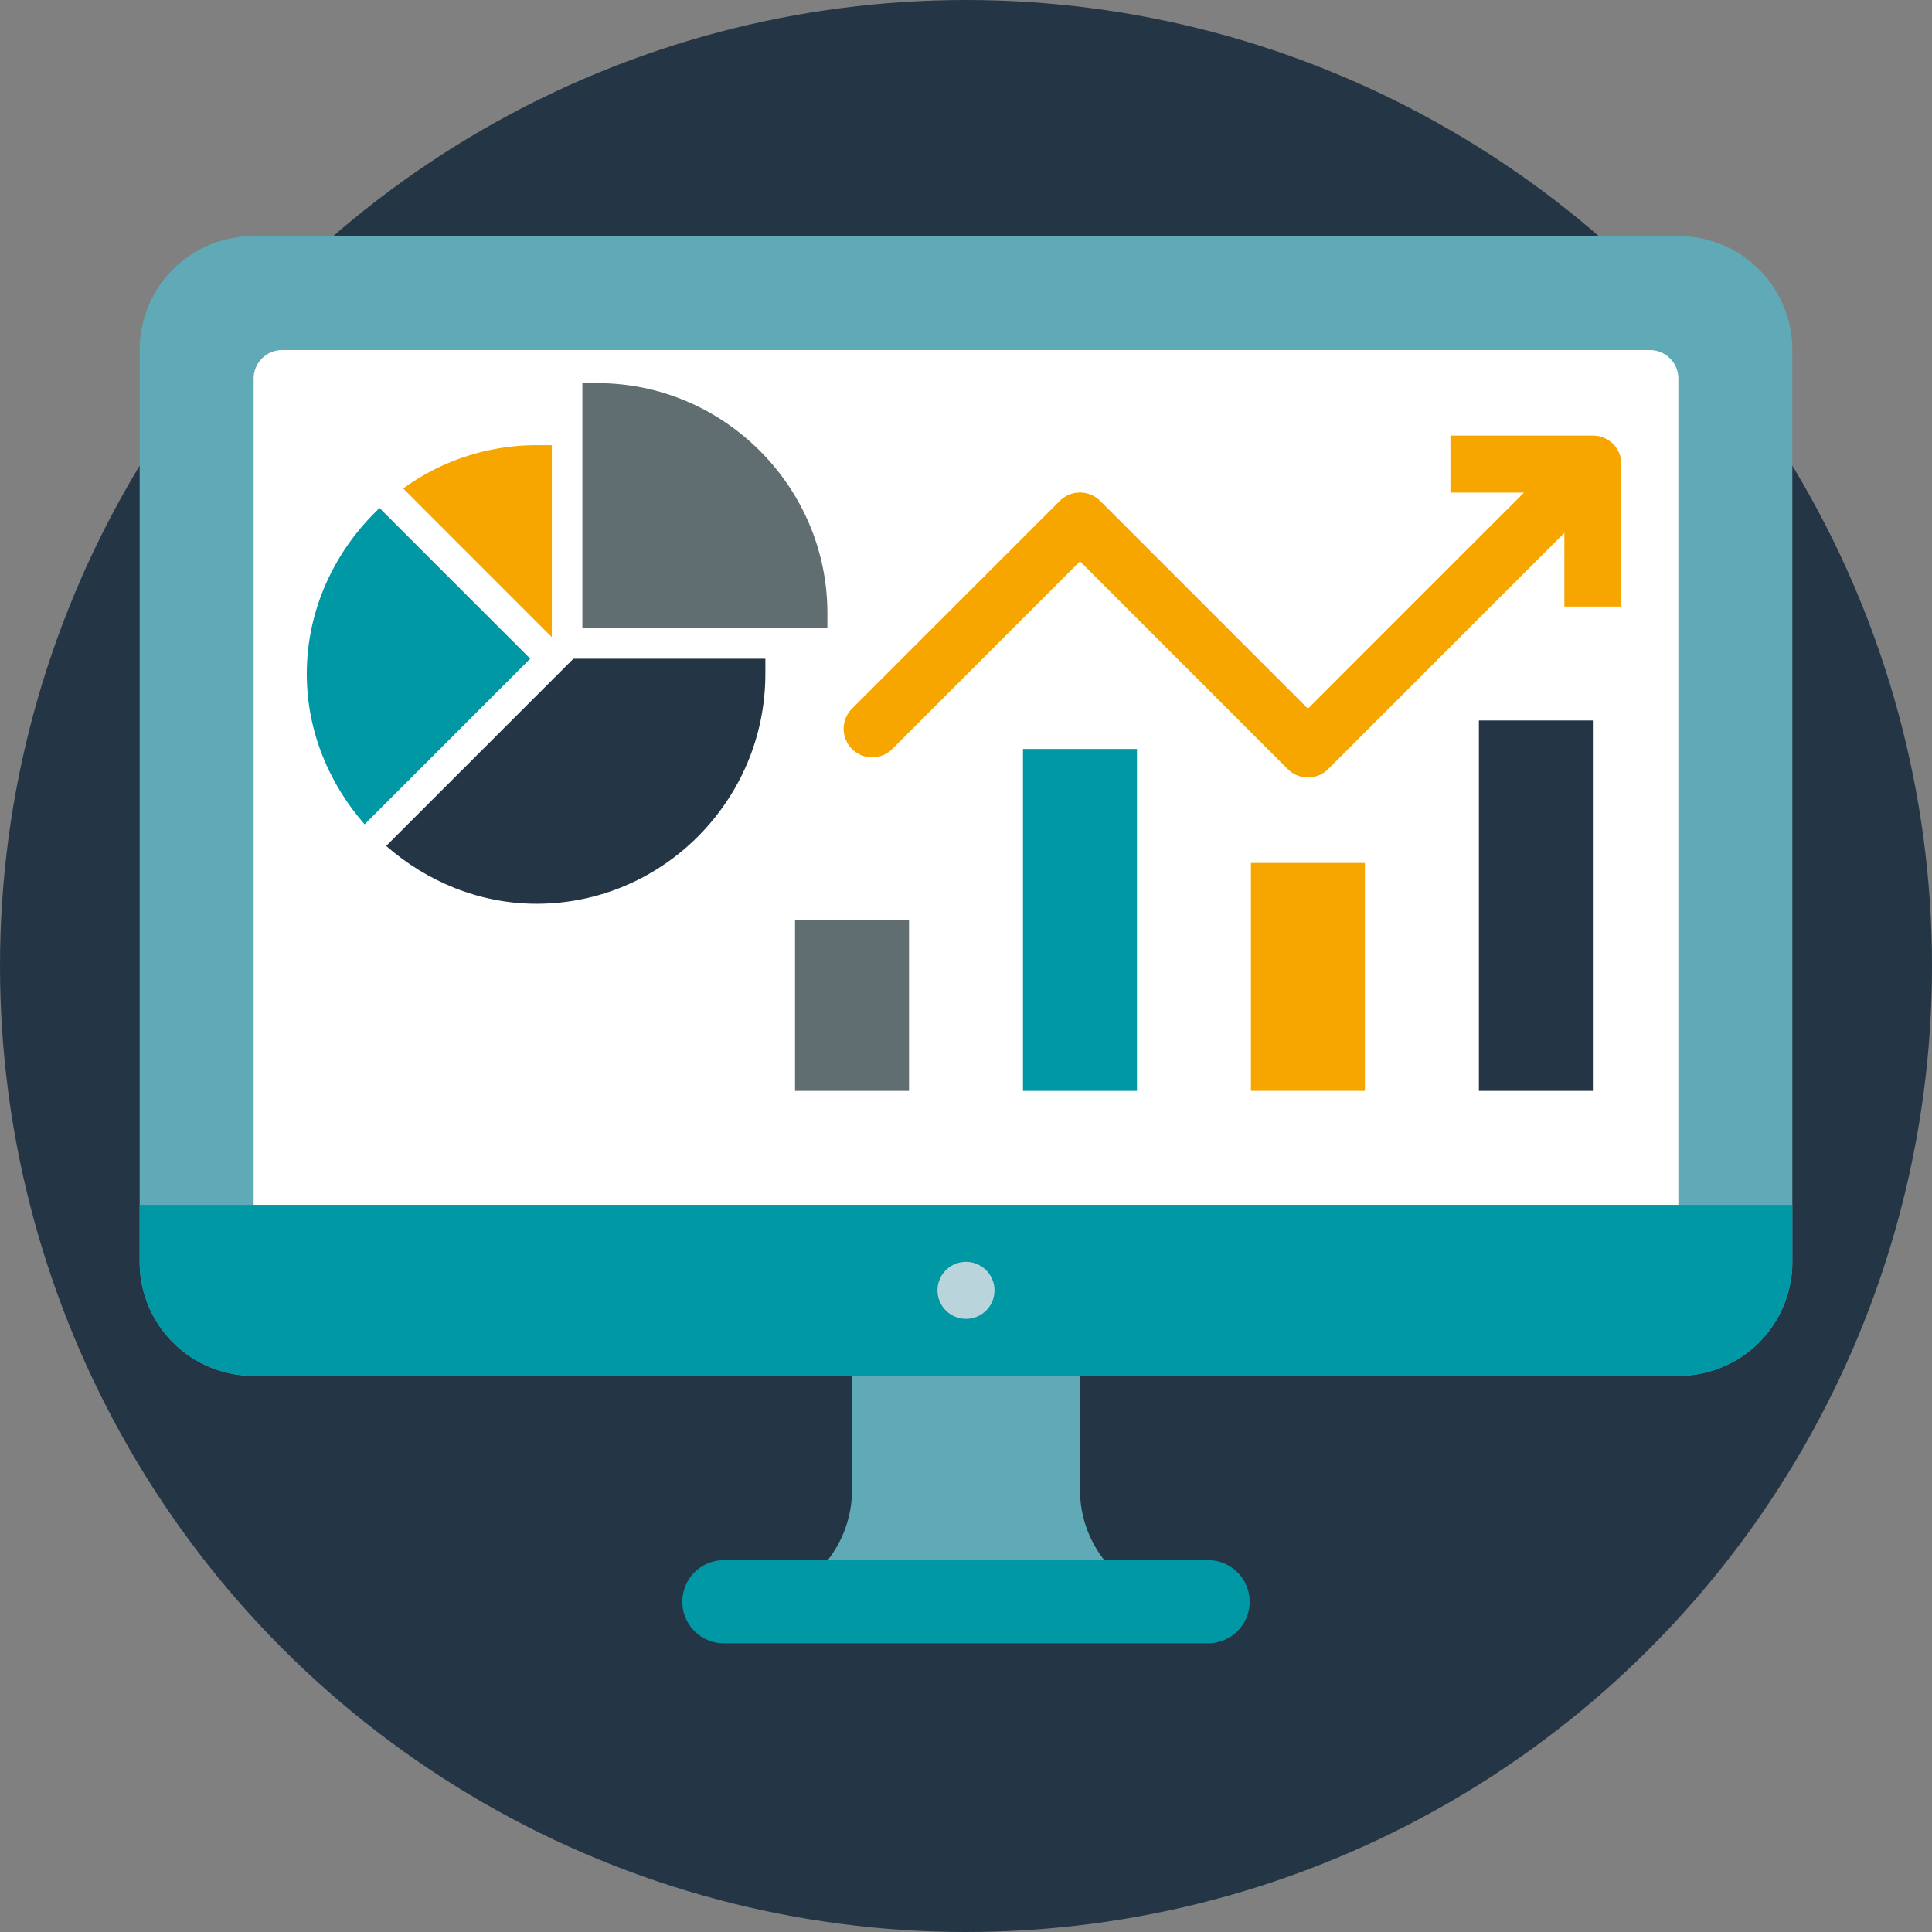 <svg id="bc2067a9-6dd0-4375-b638-6f91c79a556c" data-name="Layer 1" xmlns="http://www.w3.org/2000/svg" viewBox="0 0 1397.2 1397.2"><rect x="0" y="0" width="1397.2" height="1397.2" fill="#808080" stroke="none"/><circle cx="698.6" cy="698.6" r="698.6" style="fill:#243646"/><path d="M193.49,180.79H1223.83a82.24,82.24,0,0,1,82.42,82.43V922.63a82.23,82.23,0,0,1-82.42,82.42H193.49a82.23,82.23,0,0,1-82.42-82.42V263.22a82.24,82.24,0,0,1,82.42-82.43Zm0,0" transform="translate(-10.06 -10.06)" style="fill:#5faab6"/><path d="M214.1,263.22h989.12a20.62,20.62,0,0,1,20.61,20.6V881.41H193.49V283.82a20.62,20.62,0,0,1,20.61-20.6Zm0,0" transform="translate(-10.06 -10.06)" style="fill:#fff"/><path d="M111.07,881.41H1306.25v41.22a82.42,82.42,0,0,1-82.42,82.42H193.49a82.42,82.42,0,0,1-82.42-82.42Zm0,0" transform="translate(-10.06 -10.06)" style="fill:#0098a5"/><path d="M729.27,943.23a20.61,20.61,0,1,1-20.61-20.6,20.62,20.62,0,0,1,20.61,20.6Zm0,0" transform="translate(-10.06 -10.06)" style="fill:#b9d4db"/><path d="M626.23,1005.05v82.43a82.43,82.43,0,0,1-82.42,82.43h329.7a82.43,82.43,0,0,1-82.42-82.43v-82.43Zm0,0" transform="translate(-10.06 -10.06)" style="fill:#5faab6"/><rect x="574.96" y="665.29" width="82.43" height="123.64" style="fill:#606e72"/><rect x="739.81" y="541.65" width="82.43" height="247.28" style="fill:#0098a5"/><rect x="904.66" y="624.07" width="82.43" height="164.85" style="fill:#f7a600"/><rect x="1069.52" y="521.04" width="82.43" height="267.89" style="fill:#243646"/><path d="M420.17,840.2" transform="translate(-10.06 -10.06)" style="fill:#304154"/><path d="M1176.58,331.07a20.64,20.64,0,0,0-14.57-6H1059v41.21h53.27L1071,407.46,955.94,522.57,805.67,372.27a20.67,20.67,0,0,0-29.17,0L626.23,522.54a20.64,20.64,0,0,0,0,29.17h0a20.64,20.64,0,0,0,29.17,0L791.09,416l150.27,150.3a20.64,20.64,0,0,0,29.16,0l129.66-129.68,41.22-41.2v53.27h41.21v-103A20.64,20.64,0,0,0,1176.58,331.07Z" transform="translate(-10.06 -10.06)" style="fill:#f7a600"/><path d="M533.56,1198.45a30,30,0,1,1,0-60.09h350.2a30,30,0,1,1,0,60.09Z" transform="translate(-10.06 -10.06)" style="fill:#0098a5"/><path d="M442.23,287.15h-11V464.37H608.42v-11C608.42,362.11,533.46,287.15,442.23,287.15Z" transform="translate(-10.06 -10.06)" style="fill:#606e72"/><path d="M289.34,621.83c29.11,25.5,67.11,41.82,108.77,41.82,91.23,0,165.45-74.95,165.45-166.19v-11H424.73Z" transform="translate(-10.06 -10.06)" style="fill:#243646"/><path d="M409.14,332h-11a164.33,164.33,0,0,0-96.48,31.32L409.14,470.84Z" transform="translate(-10.06 -10.06)" style="fill:#f7a600"/><path d="M284.55,377.45c-31.88,30.17-52.63,72.75-52.63,120,0,41.66,16.32,79.66,41.82,108.77l119.8-119.8Z" transform="translate(-10.06 -10.06)" style="fill:#0098a5"/></svg>